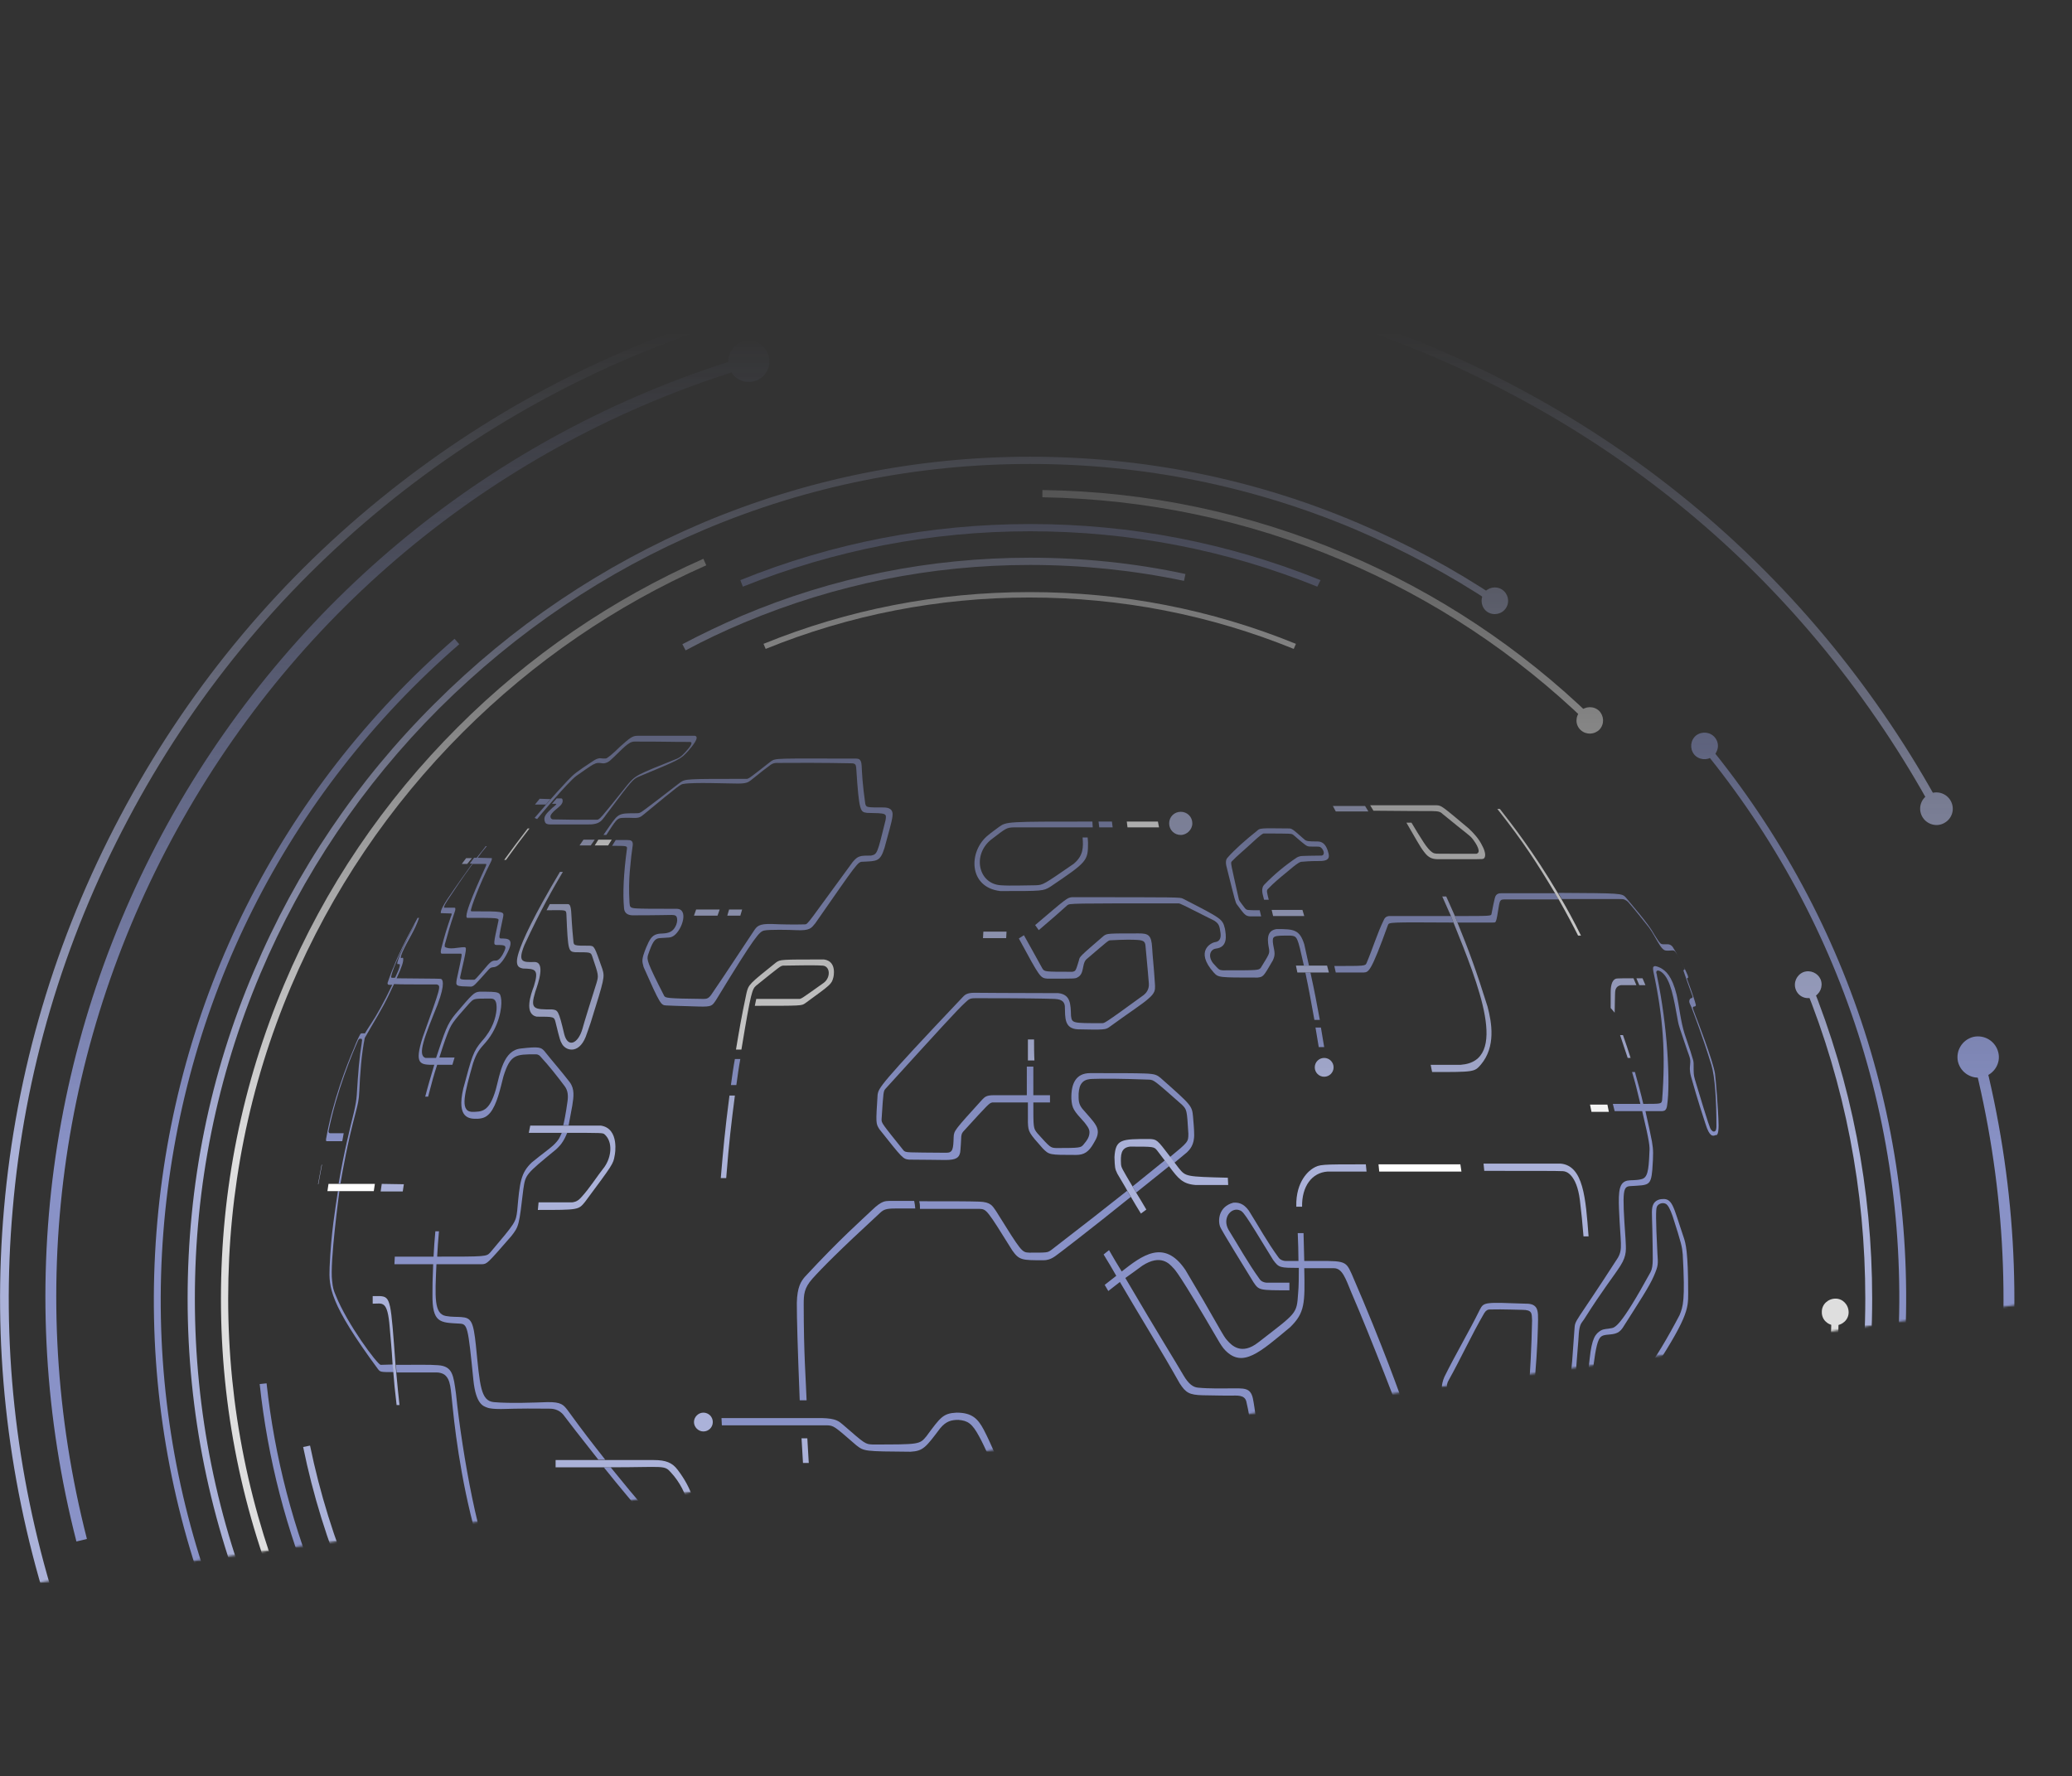 <svg xmlns="http://www.w3.org/2000/svg" width="1058" height="907" viewBox="0 0 1058 907" fill="none"><rect x="0" y="0" width="1058" height="907" fill="#333333" stroke="none"/><mask id="mask0" style="mask-type:alpha" maskUnits="userSpaceOnUse" x="-692" y="0" width="1942" height="907"><path d="M1148.5 649.5L551.5 734.292L28 807L-692 907L-692 -0L1250 0L1148.5 649.5Z" fill="url(#paint0_linear)"></path></mask><g mask="url(#mask0)"><path d="M726.453 761.29C723.679 761.29 721.645 763.508 721.645 766.095C721.645 768.683 723.864 770.901 726.453 770.901C729.227 770.901 731.261 768.683 731.261 766.095C731.261 763.508 729.227 761.29 726.453 761.29Z" fill="#8992C7"></path><path d="M230.253 467.96C227.848 474.984 227.294 476.832 225.259 484.595C224.889 486.443 225.074 486.628 225.444 486.998C228.403 486.998 232.472 486.998 235.431 486.998C235.986 487.368 235.986 487.368 233.212 500.121C232.657 503.633 232.657 503.633 240.609 503.818C242.089 503.448 242.089 503.448 249.487 495.131C250.596 494.022 250.781 494.022 252.446 493.837C255.22 493.282 257.439 489.586 258.364 487.922C263.172 479.235 259.658 479.235 255.59 479.235C254.665 478.865 254.665 478.865 256.884 468.33C257.439 465.372 257.439 465.372 240.794 465.372C240.794 465.372 240.609 465.188 240.424 465.188C240.24 463.894 244.863 451.51 250.411 440.605C251.151 439.126 251.151 438.941 251.151 438.202C248.932 438.202 246.158 438.017 243.938 438.017C245.233 436.169 247.082 433.766 248.562 432.103H248.007C246.713 433.951 244.678 436.354 243.384 438.017H242.089L239.87 440.975H241.164C237.096 446.704 233.582 451.51 228.218 459.458C226.554 462.045 224.889 464.818 225.074 466.297C226.739 466.297 228.958 466.481 230.623 466.481C230.623 467.221 230.623 467.221 230.253 467.96ZM228.588 459.643C232.472 453.728 235.801 448.738 241.349 441.159C243.384 441.159 246.158 441.159 248.192 441.159C248.377 441.529 248.377 441.529 248.007 442.453C245.233 448.553 236.171 468.145 238.575 468.699C254.85 468.699 254.85 468.699 254.48 470.363C251.891 482.377 251.891 482.377 253.555 482.562C258.179 482.562 259.289 482.562 256.699 487.368C256.145 488.292 255.035 490.14 253.555 490.51C251.891 490.51 251.151 490.51 249.117 492.728C242.644 500.306 242.644 500.306 241.904 500.306C234.691 500.306 234.691 500.306 235.061 498.458C238.39 483.856 238.39 483.856 237.096 483.671C234.136 483.671 229.513 485.15 227.109 483.486C227.109 483.116 227.109 482.932 227.109 482.377C229.143 475.169 229.513 473.505 232.102 465.927C232.657 464.448 232.472 464.263 232.472 463.709C232.472 463.709 232.287 463.524 232.102 463.524H226.739C226.739 463.154 226.554 462.785 228.588 459.643Z" fill="#8992C7"></path><path d="M274.27 418.24C274.825 417.501 289.805 399.572 294.243 396.245C302.381 390.515 302.566 390.515 303.491 390.145C305.34 389.036 307.374 389.961 308.484 389.776C310.888 389.406 311.628 388.297 315.882 384.231C318.471 381.643 320.135 380.165 321.8 379.24C322.54 378.871 323.279 378.686 324.019 378.686C341.219 378.686 340.849 378.871 352.315 378.871C353.425 378.871 353.425 379.98 351.575 382.198C349.171 384.97 347.877 386.449 345.842 387.373C324.574 395.875 324.574 395.875 320.32 400.866C306.265 418.425 306.265 418.425 304.785 418.61C292.579 418.61 291.839 418.61 282.407 418.425C281.482 418.425 280.928 417.501 281.113 416.577C282.407 413.25 288.14 411.586 287.216 408.259C287.031 407.705 286.846 407.705 286.106 407.705H284.257L281.852 410.477C282.407 410.477 283.332 410.477 283.887 410.477C284.626 410.477 282.777 411.956 282.037 412.51C279.448 415.098 277.044 416.761 278.338 419.904C278.523 420.458 279.263 421.013 280.928 421.013C289.99 421.013 295.353 421.013 299.422 421.013C307.189 421.197 307.189 418.795 310.888 414.174C322.54 398.463 323.464 397.908 325.684 396.799C347.507 387.743 347.507 387.743 351.39 383.491C353.24 381.273 357.494 376.468 354.904 375.729H325.499C322.909 375.729 321.615 376.838 316.621 381.273C313.107 384.785 310.703 386.634 309.779 387.188C308.854 387.558 307.004 387.188 306.265 387.188C304.97 387.373 304.6 387.558 303.306 388.297C294.058 394.397 293.319 394.951 289.62 398.833C282.037 406.965 279.448 410.107 272.975 417.686L274.27 418.24Z" fill="#8992C7"></path><path d="M326.978 414.913C326.238 415.283 325.683 415.283 325.128 415.283C316.066 415.283 315.881 415.283 311.443 421.567L308.114 426.373H309.593C314.217 419.349 314.957 417.87 317.361 417.686C320.505 417.501 322.354 417.686 324.019 417.686C326.793 417.686 327.348 416.946 329.012 415.652C347.137 400.681 347.506 400.496 348.986 400.311C354.164 399.387 371.364 400.126 376.727 400.126C381.351 400.126 382.091 399.387 383.385 398.463C389.118 393.842 391.708 391.809 393.557 390.515C395.222 389.406 396.516 389.591 397.626 389.591C422.593 389.406 430.73 389.776 434.614 389.776C436.833 389.776 437.018 390.515 437.203 392.179C438.683 415.283 439.423 414.543 442.752 415.098C452.739 415.283 452.739 415.283 452.184 418.795C447.93 436.169 447.93 436.169 444.786 436.908C439.238 436.908 438.128 436.908 435.354 440.235C412.421 471.472 412.606 472.026 410.942 472.026C405.578 472.211 397.811 472.026 394.297 471.841C387.269 471.657 386.529 472.951 384.68 475.723C370.624 496.979 365.446 504.742 363.227 507.884C361.932 509.732 361.007 510.102 359.343 510.102C340.294 509.917 339.924 509.547 339.184 508.623C330.122 490.879 330.307 490.14 330.862 487.737C333.081 481.268 334.191 479.235 336.78 479.05C341.588 478.68 342.328 479.05 344.177 477.756C348.431 474.614 351.76 464.079 345.472 464.079C333.636 464.079 328.457 464.079 325.128 463.894C321.615 463.709 321.615 463.154 321.43 460.936C320.69 447.998 322.169 440.235 322.354 437.093C322.724 434.505 322.909 432.657 323.094 431.548C323.279 429.145 321.984 428.96 320.135 428.96H314.402L312.552 431.918C319.95 431.918 320.32 431.918 320.135 433.396C318.471 445.595 317.916 456.131 318.655 463.894C318.84 466.481 320.875 467.406 323.094 467.406C335.67 467.406 340.109 467.221 343.068 467.221C344.917 467.221 345.287 467.775 345.472 468.145C346.397 469.993 345.287 474.429 342.143 475.908C339.739 477.017 337.52 476.462 335.485 477.017C332.711 477.756 331.601 479.974 329.937 483.856C327.348 490.325 327.903 490.879 328.642 493.837C337.15 513.059 337.52 513.244 340.109 513.429C348.061 513.799 353.24 513.799 356.754 513.983C363.596 514.168 363.596 513.614 365.631 510.656C385.974 477.202 387.824 475.723 390.228 475.168C392.632 474.614 402.804 474.799 406.503 474.984C413.716 475.353 414.271 473.875 416.305 471.472C437.943 440.42 437.943 440.05 440.532 440.05C447.745 439.681 449.41 440.05 451.629 433.027C453.663 425.264 455.328 420.088 455.698 416.946C456.252 413.25 454.033 412.325 451.074 412.325C442.382 412.325 442.382 412.325 441.827 410.477C440.347 400.126 440.162 394.581 439.977 391.07C439.793 387.003 437.943 387.558 437.203 387.373C396.331 387.373 396.146 387.003 393.557 388.852C382.461 397.539 382.46 397.539 381.351 397.724C350.096 397.724 350.096 397.724 347.321 399.572C327.718 414.728 327.718 414.543 326.978 414.913Z" fill="#8992C7"></path><path d="M525.605 639.67C521.721 639.485 521.721 639.485 508.591 618.414C506.741 615.826 506.001 613.793 499.898 613.608C494.535 613.424 485.658 613.424 469.383 613.424C469.753 615.087 469.753 615.457 469.753 617.305C478.815 617.305 491.206 617.305 500.083 617.305C503.782 617.49 503.782 617.49 516.913 638.561C520.427 643.551 521.906 643.551 532.818 643.551C534.482 643.551 536.332 643.182 538.736 641.518C538.921 641.518 557.23 627.471 577.389 611.206L575.54 608.063C563.888 617.305 556.121 623.405 536.702 638.376C534.852 639.67 534.852 639.67 525.605 639.67Z" fill="#8992C7"></path><path d="M449.595 619.153C451.259 617.674 452.554 617.12 457.177 617.12H467.349C467.164 615.456 467.164 614.902 466.794 613.238C463.28 613.238 457.917 613.238 454.218 613.238C452.184 613.423 450.519 612.869 445.341 617.859C439.978 623.034 429.436 632.091 410.942 652.053C409.092 654.271 407.058 657.044 406.873 665.361C406.873 673.494 407.243 686.986 408.353 715.081H411.866C411.497 704.546 410.387 691.607 410.387 666.285C410.387 660.925 410.572 657.783 414.826 652.977C419.634 647.617 428.141 638.93 449.595 619.153Z" fill="#8992C7"></path><path d="M580.163 608.987C585.157 604.921 592 599.561 596.993 595.494L594.774 592.537C589.78 596.603 583.307 601.779 578.314 605.845L580.163 608.987Z" fill="#8992C7"></path><path d="M449.04 576.642C461.061 591.798 461.061 591.798 464.205 592.168C472.343 592.168 478.816 592.353 482.699 592.353C488.433 592.353 489.727 591.059 490.282 588.471C490.467 587.362 490.837 581.078 490.837 580.339C491.022 579.045 491.207 578.675 491.762 577.936C505.077 563.334 505.077 563.334 506.742 562.964H524.866C524.866 565.922 524.866 569.988 524.866 573.13C525.051 578.121 525.421 578.49 532.449 586.438C535.778 589.765 535.778 589.765 549.463 589.765C553.532 589.765 555.936 588.286 558.526 583.666C559.82 581.448 561.855 578.305 559.45 574.424C558.156 572.206 555.751 569.803 552.607 566.107C550.573 563.519 550.758 561.486 550.758 558.528C550.943 556.126 551.313 554.092 552.792 552.614C554.087 551.32 556.121 550.95 557.971 550.95C562.964 550.765 571.841 550.765 586.822 551.32C589.226 551.505 589.226 551.505 603.467 564.073C606.056 566.661 606.056 566.661 606.796 578.86C606.796 583.111 606.796 583.111 597.363 590.874L599.583 593.831L606.056 588.471C607.35 587.177 609.94 584.775 609.755 579.045C609.755 576.457 609.385 572.945 609.2 570.358C608.645 564.628 608.645 564.628 592.555 550.396C590.89 549.102 590.151 548.363 584.602 548.178C579.424 547.993 571.841 547.993 556.676 547.993C549.463 547.993 546.874 553.168 547.059 561.116C547.429 566.107 548.169 567.031 553.717 573.13C554.827 574.609 556.306 576.272 556.306 578.121C556.306 580.523 555.197 582.187 553.162 584.59C551.868 586.068 551.498 586.253 539.292 586.253C536.333 586.068 536.333 586.068 529.675 578.675C527.64 576.087 527.64 576.087 527.64 562.964H536.148V559.268H527.64C527.64 554.462 527.64 549.656 527.64 544.666H524.311C524.311 549.472 524.311 554.277 524.311 559.268C515.619 559.268 510.626 559.268 507.482 559.268C503.598 559.268 502.858 560.192 501.563 561.486C487.138 577.381 487.138 577.381 486.953 580.708C486.768 586.623 486.583 588.656 483.254 588.656C462.726 588.471 462.726 588.656 461.431 587.547C450.15 573.5 450.15 573.5 450.15 571.652C451.074 557.235 451.074 557.235 452.184 555.941C479.925 525.443 489.172 515.277 492.871 511.951C494.721 510.287 495.09 509.733 498.05 509.733C523.756 509.733 533.004 509.917 538.552 510.102C542.806 510.287 543.545 512.135 543.73 513.799C543.915 519.713 543.36 525.258 550.388 525.628C564.444 525.998 564.444 525.628 566.108 524.704C577.02 516.756 583.123 512.875 586.267 510.102C589.966 506.96 589.781 505.481 589.781 503.263C589.226 494.022 588.486 487.922 588.301 483.856C587.931 477.387 586.267 476.647 581.458 476.647C565.368 476.647 565.369 476.647 563.519 477.941C551.313 488.477 551.313 488.477 550.943 490.325C549.279 495.87 549.279 495.87 547.614 496.24C533.374 496.24 533.373 496.24 532.264 494.576C527.64 486.259 527.085 485.15 522.832 477.572L520.243 479.235C531.154 499.382 531.154 499.382 534.853 499.752C548.909 499.752 548.909 499.752 550.018 499.197C553.902 497.349 552.238 492.543 554.642 489.955C565.923 480.344 565.923 480.159 567.033 480.159C573.691 479.79 578.13 479.79 580.719 479.974C584.602 480.159 584.787 481.268 584.972 483.671C585.897 494.022 586.452 499.382 586.637 502.339C586.822 505.481 584.972 507.33 584.048 508.069C562.779 523.595 564.074 522.301 562.779 522.486C547.429 522.486 547.429 522.486 546.874 518.789C546.689 512.69 546.689 507.884 540.401 507.145C513.955 507.145 503.228 506.96 497.495 506.96C493.426 506.96 492.501 508.254 491.577 509.178C448.67 554.462 448.67 555.571 448.115 559.083C447.191 573.685 447.191 573.685 449.04 576.642Z" fill="#8992C7"></path><path d="M742.913 467.775L744.208 471.102C749.571 471.102 756.599 471.102 761.962 471.102C763.996 470.917 763.812 472.396 765.476 461.861C765.661 461.491 765.661 460.012 766.771 459.458C767.325 459.273 768.62 459.273 769.73 459.273C773.613 459.273 781.011 459.273 795.991 459.273L794.142 456.131C784.34 456.131 776.573 456.131 766.771 456.131C765.661 456.131 763.812 456.131 763.257 458.719C762.887 460.197 762.332 462.785 761.592 466.666C761.407 467.775 761.407 467.775 742.913 467.775Z" fill="#8992C7"></path><path d="M696.307 496.609C698.897 496.424 700.006 496.424 708.699 472.396C709.253 470.918 709.253 470.918 742.173 471.102L740.879 467.775C731.446 467.775 718.87 467.775 709.438 467.775C708.884 467.775 707.404 467.96 706.664 469.624C703.15 476.832 700.931 484.41 697.787 491.804C697.047 493.282 697.047 493.282 681.327 493.282L682.067 496.609H696.307Z" fill="#8992C7"></path><path d="M877.551 574.608C877.366 565.921 876.071 550.95 875.702 548.177C874.592 541.339 866.27 519.898 865.9 518.974C864.605 515.462 864.42 515.092 864.42 514.723C864.235 513.983 865.16 513.983 865.16 513.983C865.715 513.983 866.085 513.429 865.9 513.059C865.16 509.917 861.646 500.306 861.461 499.936C861.276 499.566 861.646 499.381 861.831 499.381C862.386 499.197 861.831 497.718 858.317 490.879L858.132 490.51C855.913 486.443 854.803 484.595 854.063 483.486C853.508 482.747 852.584 482.192 851.659 482.192C850.919 482.192 849.995 482.192 849.255 482.192C848.7 482.192 847.96 482.007 847.59 481.453C847.035 480.898 846.296 479.789 844.816 477.386C843.152 474.429 841.302 471.472 830.206 458.349C828.171 456.131 828.171 456.131 795.622 455.946L797.471 459.088C808.013 459.088 819.294 459.088 825.582 459.088C827.247 459.088 828.356 459.088 829.281 459.273C829.651 459.458 830.576 459.827 831.315 460.567C834.644 464.263 841.117 472.581 842.042 473.69C844.076 476.462 845.741 479.974 847.59 482.747C848.33 483.856 848.885 484.595 849.81 485.149C850.919 485.704 852.584 485.334 854.063 485.334C854.618 485.334 854.988 485.519 855.358 485.889C855.913 486.628 856.652 487.737 858.132 490.51C859.797 493.837 860.351 494.761 860.166 495.13C859.981 495.315 859.427 495.315 859.612 495.685C859.612 495.87 863.125 505.851 864.235 508.808C864.42 509.178 864.05 509.732 863.68 509.732C862.941 509.732 862.571 510.656 862.571 511.396C862.571 512.135 863.125 513.059 863.68 514.353C865.345 518.789 869.229 528.77 873.852 543.741C875.702 549.841 876.441 561.67 876.441 575.163C876.441 575.348 876.441 577.566 875.517 577.751C874.592 578.12 874.037 577.196 873.667 576.826C873.112 575.902 872.927 576.087 865.53 551.504C864.79 548.732 864.79 548.732 864.79 543.187C864.79 541.893 864.42 540.784 863.865 539.121C863.125 536.348 862.016 533.576 860.166 527.846C858.132 521.377 857.577 514.538 856.098 507.884C853.693 498.272 850.549 495.685 847.775 494.206C846.481 493.652 845.186 493.097 844.631 493.467C844.076 493.652 843.891 494.206 844.261 496.239C849.255 519.528 850.549 537.827 848.7 561.855C848.33 563.703 848.33 563.703 839.083 563.703C837.788 557.973 837.049 555.755 834.829 547.438H833.35C835.199 553.722 835.384 554.462 837.603 563.703H823.548L824.473 567.4H838.528C842.412 583.665 842.412 585.514 842.227 588.286C841.857 598.452 841.117 601.409 838.158 602.148C835.199 602.888 832.795 602.518 830.945 602.888C826.877 603.812 826.322 607.878 826.692 617.49C827.432 635.234 828.726 637.636 826.137 642.257C803.759 677.006 804.314 673.494 803.944 678.854C802.095 703.991 802.279 713.603 794.697 714.896H792.847L792.478 718.778C794.882 718.778 802.464 718.778 804.499 703.252C805.423 689.944 805.978 684.954 806.163 681.072C806.533 676.082 807.643 675.527 808.752 673.864C818.924 657.783 823.918 651.868 827.432 646.324C830.946 640.779 830.206 637.636 830.021 632.646C828.171 606.584 828.726 605.845 832.98 605.66C841.672 605.106 842.967 605.66 843.707 597.343C844.261 589.21 844.261 587.362 843.522 582.926C842.412 577.196 842.227 576.642 840.193 567.4H848.7C849.44 567.215 850.919 567.585 851.289 564.258C852.954 552.983 851.474 523.779 846.111 498.457C846.111 498.088 845.926 497.163 845.741 496.794C845.556 495.13 847.22 495.315 848.885 496.794C852.954 500.306 854.618 509.178 856.837 521.746C857.207 523.595 857.392 524.334 861.461 536.163C863.125 540.784 863.31 540.969 862.941 544.481C862.941 544.666 862.571 546.514 863.495 549.841C864.42 553.168 866.639 561.116 870.893 574.054C872.927 580.523 874.592 580.338 876.071 579.599C876.811 579.969 877.551 578.86 877.551 574.608Z" fill="#8992C7"></path><path d="M528.564 472.396L530.414 474.984C539.291 467.406 539.846 466.851 545.024 462.23C546.319 461.306 546.319 461.306 601.802 461.306C602.911 461.491 602.911 461.491 620.111 470.178C622.515 471.842 622.7 472.766 623.255 476.647C623.625 479.974 621.96 480.898 620.481 481.083C618.816 481.268 609.754 485.334 619.741 496.609C622.145 499.197 622.145 499.197 642.119 499.197C645.078 498.827 645.078 498.827 649.887 490.51C651.181 487.737 650.996 486.813 650.071 482.192C649.517 477.756 649.887 477.756 658.949 477.756C662.463 478.126 662.463 478.126 665.792 493.097H668.381C667.641 489.77 666.716 485.519 665.977 482.192C663.572 474.614 660.613 474.429 651.921 474.429C646.188 475.169 647.297 480.898 648.037 484.78C648.222 486.998 648.222 486.998 643.783 494.206C642.674 495.5 642.674 495.5 624.365 495.5C622.515 495.315 622.515 495.315 619.371 491.804C616.597 488.107 618.077 484.78 620.851 484.41C627.139 483.671 626.029 477.572 625.474 474.245C624.18 469.254 624.18 469.254 604.021 458.903C602.541 458.164 602.541 458.164 547.244 458.164C544.839 458.534 544.839 458.534 528.564 472.396Z" fill="#8992C7"></path><path d="M666.532 496.609C668.567 506.221 669.121 509.732 671.156 520.822H673.93C672.081 511.026 671.526 507.514 669.121 496.609H666.532Z" fill="#8992C7"></path><path d="M782.306 674.233C781.751 701.034 779.717 725.432 776.388 746.872C774.723 757.593 774.723 757.593 775.833 760.55C779.532 769.237 779.532 769.237 781.751 769.422C785.265 769.422 787.669 769.052 789.519 769.052C792.293 768.867 793.587 768.128 795.067 762.583C795.437 760.735 795.807 759.256 795.807 757.962C795.807 755.929 795.252 754.45 795.067 753.896C789.519 740.033 789.519 740.033 789.703 738.185C790.258 734.119 790.813 728.759 791.368 724.877H789.149C787.114 742.252 787.114 742.251 788.224 744.839C790.443 750.014 793.402 755.559 793.032 759.256C792.478 763.322 791.738 765.171 788.964 765.54C781.381 766.28 781.566 766.095 780.641 764.431C777.312 756.668 777.312 756.668 777.682 754.266C782.121 726.356 784.895 695.304 785.265 678.115C785.45 671.645 785.45 669.797 784.525 667.949C783.6 666.47 782.121 665.731 779.347 665.731C758.263 664.991 757.709 664.807 755.674 668.688C749.941 680.333 743.283 691.422 737.55 703.067C736.625 705.1 736.255 707.318 736.255 708.057C736.07 711.569 735.515 718.963 741.803 719.887H746.427L746.797 716.005C740.324 716.005 738.659 716.005 738.659 710.46C738.844 706.579 738.844 706.394 739.769 704.73C746.057 693.456 751.42 681.626 757.893 670.536C758.818 669.058 759.743 668.688 760.668 668.688C768.435 668.503 774.168 668.873 777.312 668.873C782.491 668.873 782.121 670.721 782.306 674.233Z" fill="#8992C7"></path><path d="M716.651 717.299C715.541 714.157 706.479 688.096 690.204 650.575C686.875 643.181 686.69 643.921 665.977 643.921C665.792 639.669 665.792 633.94 665.607 629.688H662.648C662.833 633.94 663.018 639.669 663.018 643.921H656.36C654.326 643.736 653.216 642.812 652.661 641.887C647.113 634.309 642.674 626.177 637.681 618.229C634.907 614.347 632.133 613.978 629.728 614.163C622.146 616.196 621.776 623.404 623.07 626.546C623.625 627.655 623.44 627.84 640.085 654.826C642.859 658.892 642.859 658.892 658.394 658.892V655.011H646.743C644.709 654.826 643.599 653.902 643.044 652.977C637.311 645.03 632.502 636.342 627.324 628.025C623.995 622.11 628.434 616.75 632.502 617.859C634.907 618.599 634.907 618.599 650.072 643.366C653.031 647.432 653.586 647.432 663.203 647.432C663.203 651.129 663.203 656.859 662.833 660.556C662.093 671.091 662.278 670.167 642.489 685.508C633.982 692.162 628.988 687.171 626.584 684.399C625.475 683.105 625.475 683.29 620.111 673.863C617.337 668.873 612.344 660.371 605.316 648.541C594.404 632.276 582.938 641.333 572.766 649.281C570.732 645.954 568.143 641.703 566.293 638.376L563.519 640.594C565.553 643.921 568.143 648.172 569.992 651.499L564.074 656.12L565.923 659.262L571.841 654.641C582.753 673.309 592.925 689.574 602.357 706.394C605.501 711.2 607.165 712.309 614.193 712.494C618.077 712.494 620.481 712.678 628.249 712.678C631.578 712.678 635.462 712.124 636.386 715.636C637.496 720.441 638.79 726.726 637.866 729.498C636.756 732.64 636.386 732.825 608.83 760.55C606.611 762.953 604.206 764.616 603.836 771.27C603.467 778.109 602.542 789.384 600.692 810.64C599.768 817.109 599.768 817.109 586.822 827.09C580.904 832.08 580.719 836.331 579.979 843.725H582.938L583.308 839.289C584.233 833.189 584.233 833.189 596.994 823.208C600.507 820.066 603.282 818.772 603.836 810.825C604.391 803.801 606.056 792.896 607.165 772.195C607.535 767.019 608.645 765.91 613.638 760.92C617.892 756.669 623.44 752.233 636.941 737.446C639.345 734.858 642.304 732.086 641.565 726.171C640.825 720.626 640.27 716.56 639.715 713.972C638.421 708.427 635.092 708.982 628.434 708.982C623.995 708.982 617.707 709.167 611.789 708.612C609.385 708.427 606.98 706.949 604.206 702.143C600.138 695.119 591.63 681.626 574.616 652.608C574.616 652.608 582.938 646.693 583.308 646.323C592.74 640.224 597.178 645.399 599.028 647.432C599.953 648.357 601.987 650.02 621.591 683.66C623.07 686.247 624.365 688.28 625.66 689.574C634.537 698.631 643.229 690.683 658.764 677.745C666.347 670.352 666.347 665.546 665.977 647.617H681.142C685.396 647.617 687.06 652.793 690.019 660.001C699.821 682.551 716.281 725.617 716.466 726.356C717.576 729.313 717.576 731.531 722.384 731.531C725.528 731.531 730.337 731.531 738.844 731.531L739.214 727.835H722.569C720.165 727.465 720.165 727.465 716.651 717.299Z" fill="#8992C7"></path><path d="M502.303 730.053C499.344 724.508 496.385 721.366 488.432 721.366C481.589 721.735 480.295 723.584 473.082 733.38C469.568 737.631 469.568 737.631 445.526 737.631C441.827 737.446 441.827 737.446 430.36 727.465C428.326 725.802 427.031 724.323 419.634 724.138C419.634 724.138 397.071 724.138 368.405 724.138L368.59 727.835C386.529 727.835 404.284 727.835 422.223 727.835C425.737 728.02 425.737 728.02 437.203 738.001C441.272 741.143 441.272 741.143 464.945 741.328C471.417 740.958 472.712 739.11 480.11 729.313C483.069 725.802 485.658 725.062 489.357 725.062C494.165 725.432 496.385 726.911 499.899 733.38C501.563 736.337 502.858 739.294 505.817 745.579H509.516C505.077 735.783 504.892 735.043 502.303 730.053Z" fill="#8992C7"></path><path d="M579.608 847.791C579.239 851.488 579.239 851.673 563.334 872.744C559.635 877.734 558.525 877.18 541.51 876.995C536.332 876.995 537.257 876.995 513.584 829.493C510.255 821.73 510.255 821.73 526.16 801.768C529.859 796.593 531.154 791.048 527.27 781.806C524.311 775.152 520.242 767.389 511.365 748.906H507.666C516.913 767.944 520.982 776.261 524.496 785.318C527.64 793.45 525.051 797.147 512.475 813.597C511.18 815.261 505.817 820.251 509.7 828.938C509.7 828.938 523.386 857.218 531.893 873.113C534.298 877.549 535.222 879.952 540.586 880.137C543.73 880.322 548.538 880.137 556.121 880.137C562.409 879.767 562.409 879.767 579.424 855.739C580.718 853.706 582.013 851.488 582.568 847.422V847.052H579.793L579.608 847.791Z" fill="#8992C7"></path><path d="M846.481 798.995H841.672L840.378 802.507C847.22 802.692 847.22 802.692 846.851 807.128C843.522 834.668 840.193 841.322 838.713 844.279C834.459 852.412 826.507 867.198 821.698 873.298C809.862 888.269 806.718 890.672 804.869 890.857C796.916 891.042 796.731 891.042 799.136 885.312C801.725 879.582 803.759 874.592 800.43 874.037C792.848 874.037 787.854 874.222 784.71 874.222C779.162 874.407 779.717 871.634 780.826 867.198C783.785 856.478 784.895 849.639 787.854 837.81C788.594 834.668 791.738 827.459 796.176 823.763C800.985 819.512 810.232 812.673 819.849 804.54C828.726 796.777 828.726 796.777 830.391 796.777C832.98 796.592 836.494 796.592 839.083 796.592C839.638 796.592 839.268 797.332 838.898 798.441C835.569 808.237 834.644 810.455 831.685 818.218H832.98C842.227 794.374 841.857 794.19 840.008 793.081C829.836 793.081 829.836 793.081 827.432 795.114C816.89 804.725 805.609 812.303 794.512 822.469C787.114 829.123 785.82 838.18 785.08 840.952C782.676 851.488 779.717 861.469 777.682 872.189C776.758 876.625 779.162 877.549 781.381 877.549C799.505 877.549 798.766 877.734 799.136 877.734C800.06 877.734 800.615 878.843 798.581 883.649C795.252 891.042 793.957 893.814 796.546 893.999C804.314 894.739 805.054 894.554 811.157 887.715C822.438 874.592 824.288 871.634 826.507 868.123C832.98 857.402 841.302 842.801 843.337 835.038C851.659 799.919 848.885 799.365 846.481 798.995Z" fill="#8992C7"></path><path d="M856.097 750.385H846.11L845.37 754.081C856.837 754.081 856.837 754.081 857.761 756.299C860.166 763.508 860.536 764.986 858.501 772.934C855.912 781.991 855.172 784.763 853.323 785.318C849.994 785.318 849.809 785.318 849.069 783.1C848.144 779.773 847.035 775.522 845.74 772.38C844.815 769.977 843.336 767.02 842.966 764.617C842.411 761.475 842.411 758.702 843.336 753.896L844.631 747.797H842.966C840.932 758.148 840.007 762.768 841.856 768.683C844.076 774.598 845.37 780.882 847.775 786.797C848.514 788.46 849.069 788.83 850.179 789.015C853.138 789.015 854.802 789.015 857.576 781.067C860.72 770.901 862.2 764.247 860.905 758.332C858.131 750.569 858.131 750.569 856.097 750.385Z" fill="#DEDEDE"></path><path d="M854.063 615.641C852.583 612.684 850.919 612.129 848.885 612.314C847.22 612.314 845.186 613.053 844.261 614.902C843.151 617.12 843.521 619.338 843.706 627.655C843.891 642.257 844.446 646.508 842.782 649.65C826.877 678.669 824.472 677.93 822.438 678.299C820.958 678.669 819.109 678.484 817.444 679.408C814.67 681.072 812.821 683.29 811.711 693.825C810.417 704.915 810.047 710.275 809.122 718.963H811.156C815.04 682.735 815.595 682.366 820.219 681.626C823.548 681.257 826.322 681.442 828.541 678.115C837.233 664.437 842.227 656.859 844.446 651.684C846.85 646.139 846.665 645.584 846.295 639.854C845.371 621.925 845.556 617.859 845.926 616.565C846.295 614.902 848.7 613.793 850.549 614.717C851.659 615.271 852.768 617.305 854.063 621.001C858.687 635.418 858.871 636.527 859.241 640.594C860.536 664.067 859.426 667.209 857.577 671.645C851.659 682.92 844.816 694.565 840.192 700.11C838.713 701.958 837.233 703.622 835.014 703.806C828.171 704.361 825.397 704.361 821.328 704.176C813.931 703.622 814.115 705.655 813.561 711.2C812.821 718.963 812.636 720.441 811.526 729.498H813.561C816.335 707.503 816.335 707.503 818.184 707.133C838.713 707.688 838.713 707.688 841.302 704.176C862.015 672.939 862.016 668.503 862.016 660.371C862.016 639.3 860.721 634.864 859.796 632.091C856.837 623.404 855.543 618.598 854.063 615.641Z" fill="#8992C7"></path><path d="M731.261 414.174C734.775 414.174 735.699 414.728 736.624 415.652C749.015 425.818 750.495 426.557 751.789 428.221C754.009 430.993 756.598 435.429 753.824 435.984C732.371 435.984 733.295 435.984 732.74 435.799C732.371 435.799 730.521 435.614 727.007 430.254C725.158 427.482 722.384 422.861 720.719 420.088H718.13C722.384 427.297 724.973 432.287 727.192 435.06C729.781 438.572 732.001 438.756 734.96 438.756C756.783 438.756 756.783 438.756 757.338 438.572C758.447 438.202 759.187 435.984 756.598 431.363C755.118 428.406 752.714 425.633 749.94 423.046C736.069 411.401 736.069 411.401 733.665 411.216C722.384 411.216 710.917 411.216 699.636 411.216L701.3 413.989C719.055 414.174 727.007 414.174 731.261 414.174Z" fill="#DEDEDE"></path><path d="M510.81 455.022C532.634 455.022 532.634 455.022 536.332 452.804C555.196 440.05 555.566 439.68 555.566 430.254L555.381 427.666H552.792C553.162 432.472 553.347 436.908 548.169 441.159C532.634 451.879 532.634 451.879 528.935 452.064C523.571 452.064 516.359 452.434 510.995 452.064C499.714 451.325 496.385 436.908 505.817 428.96C513.954 422.676 513.954 422.676 517.653 422.491C529.674 422.491 545.949 422.491 557.971 422.491L557.786 419.534C513.954 419.534 513.954 419.534 510.071 422.306C508.406 423.6 506.187 425.079 504.707 426.373C494.351 434.505 494.351 453.173 510.81 455.022Z" fill="#8992C7"></path><path d="M420.744 501.784C409.092 510.102 409.092 510.102 407.983 510.102H386.16L385.42 513.614C409.277 513.614 409.277 513.614 411.127 512.32C424.627 502.524 424.627 502.524 425.552 499.012C425.552 499.012 427.587 490.879 420.744 489.955C398.551 489.955 398.551 489.955 396.331 491.434C382.276 502.709 382.276 502.709 381.166 507.145C378.577 519.343 377.467 525.997 375.803 535.978H378.577C383.57 505.666 384.125 505.111 386.16 503.263C398.551 493.282 398.551 493.282 399.845 493.097C405.948 493.097 414.086 492.728 420.189 493.097C423.888 493.467 424.258 499.012 420.744 501.784Z" fill="#DEDEDE"></path><path d="M373.214 554.092H375.988C376.543 550.026 377.283 544.666 378.022 540.784H375.248C374.508 544.666 373.769 550.026 373.214 554.092Z" fill="#8992C7"></path><path d="M568.142 422.491L567.772 419.534H560.929L561.299 422.491H568.142Z" fill="#8992C7"></path><path d="M676.149 534.685C675.594 531.727 675.039 527.661 674.484 524.704H671.71C672.265 527.661 672.82 531.727 673.374 534.685H676.149Z" fill="#8992C7"></path><path d="M631.577 461.86C635.461 467.036 635.831 467.775 638.42 467.96H643.969L643.229 464.818C636.571 464.818 636.571 464.818 635.646 463.709C632.687 459.827 632.687 459.827 632.502 458.903C628.433 440.605 628.249 440.605 628.988 439.865C631.578 437.093 635.461 433.951 638.42 431.178C644.154 425.818 644.893 425.633 645.263 425.633C659.504 425.633 659.504 425.633 660.428 426.373C667.086 432.102 667.086 432.102 668.751 432.287C673.744 432.287 673.744 432.287 674.299 432.657C675.779 433.581 676.888 436.538 674.854 436.908C669.121 436.908 666.532 437.093 665.237 437.093C663.942 437.093 663.018 437.462 662.278 437.832C656.175 441.898 650.626 446.519 645.448 451.879C644.893 452.434 644.154 453.913 644.708 456.5L645.448 459.458H647.852C646.928 455.761 646.558 454.652 647.483 453.913C650.257 450.955 653.401 448.368 656.545 445.78C663.018 440.235 663.942 440.05 664.867 440.05C669.121 439.68 671.525 439.68 673.929 439.68C677.628 439.68 679.108 438.571 678.368 435.799C677.998 434.505 677.073 429.699 672.819 429.699C667.826 429.699 667.086 429.515 666.162 428.775C659.689 423.046 659.689 423.046 657.839 423.046C651.366 423.046 647.482 422.861 645.263 423.046C643.414 423.23 642.859 423.23 641.749 424.339C636.201 428.775 630.468 433.766 626.769 438.017C626.214 438.571 625.659 439.865 626.214 442.268C630.838 460.751 630.838 460.751 631.577 461.86Z" fill="#8992C7"></path><path d="M828.726 885.312C821.514 893.445 813.931 900.654 807.088 908.971C793.033 925.606 782.676 935.772 769.545 947.601H769.915C786.19 932.999 795.992 922.464 807.458 908.971C808.198 908.232 820.589 894.369 828.726 886.791C829.466 886.052 830.761 886.237 830.206 887.161C829.466 887.9 820.774 898.805 819.849 899.729L800.43 919.137H798.951L796.362 921.909C798.581 922.094 798.396 922.464 804.499 916.549C816.335 904.72 819.664 901.947 821.144 900.099C824.288 896.033 829.281 890.303 831.131 887.715C831.87 886.606 832.055 886.237 832.055 885.867C831.686 884.758 829.466 884.388 828.726 885.312Z" fill="#8992C7"></path><path d="M281.113 408.074L275.564 407.889L273.16 410.846H278.708L281.113 408.074Z" fill="#8992C7"></path><path d="M175.51 578.675C173.476 578.675 170.887 578.675 168.483 578.675C168.113 578.675 167.743 578.305 167.743 577.751C171.812 557.234 179.949 537.827 182.908 531.173C183.093 530.988 183.093 530.803 183.278 530.618C183.463 530.433 184.018 530.433 184.388 530.433C184.573 530.433 184.757 530.433 184.757 530.803C184.942 530.988 184.942 531.173 184.757 532.097V532.282C183.463 540.045 182.908 547.068 182.168 559.267C181.983 561.67 181.613 564.073 180.689 568.139C178.839 575.533 175.695 588.101 172.921 604.366H173.846C175.14 596.788 177.36 584.035 181.613 568.139C182.723 563.888 183.278 561.67 183.463 557.234C183.833 548.547 184.573 538.381 186.237 530.064C190.491 522.486 195.299 515.092 198.998 507.144C199.738 505.481 200.478 504.002 201.217 502.524C204.546 502.708 207.875 502.708 223.04 502.708C225.26 503.448 225.26 503.448 215.828 529.694C211.389 543.741 214.533 543.741 221.746 543.741C219.157 552.613 218.787 553.537 217.122 560.007H218.602C221.006 550.95 221.191 550.026 223.225 543.741H230.993L232.103 540.045H224.335C225.445 536.533 226.924 531.912 228.219 528.585C230.438 522.855 230.808 522.301 239.5 512.505C242.09 509.917 241.165 509.917 250.597 509.917C252.816 509.917 253.741 511.396 253.556 515.462C253.186 519.713 251.522 525.628 246.158 531.542C241.535 536.902 240.98 539.49 236.541 555.94C233.027 571.281 239.685 571.466 244.124 571.281C247.083 571.097 248.562 570.172 250.227 568.324C253.741 564.073 255.405 556.125 257.07 549.656C260.584 538.381 263.358 538.381 273.53 538.381C273.9 538.381 275.009 538.381 275.934 539.49C280.373 544.296 284.441 549.471 288.325 554.646C289.989 556.864 290.174 559.452 289.805 562.225C289.065 567.954 287.77 574.424 287.585 574.608H290.359L292.209 564.627C292.949 560.007 293.503 556.125 290.914 552.613C286.661 547.068 282.222 542.078 277.968 536.718C276.304 534.869 275.379 534.315 265.947 535.424C257.07 536.348 255.405 547.808 253.186 556.31C249.857 567.77 246.158 567.77 240.795 567.77C234.692 567.215 237.281 558.158 241.535 543.002C243.384 537.457 244.864 535.793 248.008 532.282C255.035 524.149 256.33 514.168 255.96 510.656C255.405 506.405 255.405 506.405 244.864 506.405C242.09 506.59 241.165 507.699 232.657 517.68C228.219 523.04 227.294 526.367 222.671 540.229H217.307C212.869 538.936 216.937 529.14 223.41 513.059C227.664 501.784 225.815 500.121 225.26 499.936C224.89 499.751 224.89 499.751 202.512 499.566C205.101 494.021 206.211 490.879 205.841 489.216C205.656 489.031 205.471 489.031 204.916 489.216C204.361 489.216 204.731 488.107 205.471 486.258C208.06 480.344 211.944 474.984 213.978 468.699H213.239C213.239 468.699 210.464 473.875 210.095 474.614C207.32 479.789 203.437 487.367 201.032 493.652C199.738 496.424 199.368 497.903 198.443 500.306C198.073 501.23 198.073 501.599 197.888 501.969C197.888 502.524 198.073 502.893 198.628 502.893C199.183 502.893 199.738 502.893 200.293 502.893C196.224 511.58 191.785 519.343 189.751 522.301C188.271 524.519 187.162 526.367 186.237 527.846C186.237 527.661 186.052 527.661 185.867 527.661H184.757C184.388 527.661 184.203 527.846 184.018 528.031C183.463 528.955 182.168 531.542 180.689 535.424C176.805 544.481 169.962 562.409 166.633 580.893C166.633 580.893 166.263 582.186 166.633 582.741C166.633 582.741 172.366 582.741 174.771 582.741L175.51 578.675ZM199.738 499.197C199.553 498.642 200.478 495.685 202.327 491.249C205.286 484.225 209.725 476.093 211.944 471.657C211.574 472.581 211.574 472.581 210.649 474.429C207.505 480.344 202.512 490.509 202.882 492.173C203.067 492.543 203.437 492.173 203.991 492.358C204.361 492.543 204.361 493.836 201.772 499.197C201.217 499.381 200.478 499.381 199.738 499.197Z" fill="#8992C7"></path><path d="M357.493 940.023C358.048 940.208 360.453 940.762 360.453 940.762C356.754 935.772 350.096 926.161 345.842 919.322C345.102 918.213 343.808 915.625 343.808 913.038C343.438 903.241 346.952 879.583 359.713 848.901C360.453 846.867 361.007 844.465 359.898 839.659C353.24 812.673 353.24 812.673 350.466 798.811C350.096 797.147 349.911 796.778 349.356 795.114C348.801 796.038 348.246 797.332 347.691 798.256C349.911 809.346 352.5 821.73 357.308 839.659C358.233 843.91 358.233 843.91 354.719 852.597C348.986 866.46 341.403 891.042 340.849 912.483C340.849 914.331 341.403 915.625 343.623 919.692C345.657 923.573 349.726 929.118 357.493 940.023Z" fill="#8992C7"></path><path d="M346.027 794.005L347.507 791.417C347.137 790.863 346.582 789.939 345.472 788.83C333.821 775.707 325.868 766.65 311.813 749.275H308.299C315.881 758.702 326.238 771.455 344.178 791.417C344.917 792.157 345.472 792.896 346.027 794.005Z" fill="#8992C7"></path><path d="M361.747 942.795C361.562 942.425 359.528 942.61 359.343 942.241C361.192 944.643 363.781 947.97 365.631 950.188C367.85 953.331 368.59 954.44 368.775 956.103C368.96 957.582 367.665 957.397 367.295 957.212C365.261 956.658 361.007 954.255 335.67 932.075C334.191 930.781 331.417 928.008 331.047 927.639C329.382 926.16 303.86 897.141 279.448 832.82C278.338 829.862 278.153 828.384 273.715 823.393C270.201 819.512 262.803 811.749 252.631 801.028C245.234 793.265 235.986 742.621 232.842 711.754C231.548 702.328 231.178 697.707 223.78 697.152C219.342 696.783 212.684 696.968 202.142 696.968L202.512 700.849C208.615 700.849 216.568 700.849 223.041 700.849C224.335 700.849 225.815 701.219 226.924 701.958C230.253 704.546 230.068 708.982 231.178 718.963C232.842 735.413 236.911 765.725 246.343 794.929C248.008 799.919 249.487 802.322 254.851 807.498C258.364 811.009 263.728 816.739 272.605 825.242C276.119 828.938 276.119 829.308 280.188 839.658C287.955 859.99 301.641 892.521 326.793 925.975C332.341 933.553 354.534 950.373 361.192 955.733C366.926 959.985 368.96 959.8 369.7 959.43C370.994 958.876 372.659 956.842 367.85 950.373C365.816 947.97 363.782 945.198 361.747 942.795Z" fill="#8992C7"></path><path d="M194.374 696.968C192.71 696.783 177.36 676.266 171.441 661.48C170.332 658.892 169.962 657.783 169.592 654.087C168.297 645.03 173.291 608.618 173.291 608.248H172.551C171.256 616.935 169.037 629.689 168.297 647.248C167.928 657.229 168.112 665.361 192.895 699.001C194.189 700.664 194.189 700.664 201.032 700.664L200.662 696.783L194.374 696.968Z" fill="#8992C7"></path><path d="M234.506 675.897C238.76 676.081 238.945 677.006 241.719 704.731C243.014 717.299 246.898 718.038 248.747 718.778C250.042 719.332 252.816 719.517 255.775 719.517C259.474 719.517 262.248 719.147 280.372 719.332C281.667 719.332 285.366 719.332 287.955 722.844C290.544 726.356 295.352 732.455 305.524 745.394H309.038C301.64 735.967 298.127 731.531 289.804 720.072C287.77 717.484 286.66 715.82 279.262 716.005C273.899 716.19 260.398 716.745 252.261 716.005C245.418 715.451 245.048 707.503 243.014 687.171C241.719 674.788 240.61 672.939 235.616 672.57C233.582 672.385 230.623 672.57 227.664 672.015C221.561 670.906 222.115 662.404 222.855 645.584H221.006H222.855C229.883 645.584 239.13 645.584 246.158 645.584C248.747 645.399 248.747 645.399 261.138 631.167C265.022 626.177 265.022 625.807 267.241 607.139C268.351 599.746 268.351 599.746 283.886 586.992C284.811 586.068 287.03 584.404 289.064 579.784L289.619 578.49C288.879 578.49 287.585 578.49 286.845 578.49C285.92 580.523 285.55 582.002 282.406 584.959C280.372 586.807 276.673 589.395 271.495 593.646C265.947 599.006 265.392 603.442 264.097 618.229C263.357 624.143 263.357 624.143 250.411 639.485C248.377 641.703 248.377 641.703 223.225 641.703C223.41 637.821 223.78 632.646 224.15 628.764H222.3C221.93 632.646 221.561 637.821 221.376 641.703C215.457 641.703 207.505 641.703 201.587 641.703L201.402 645.584C207.32 645.584 215.273 645.584 221.191 645.584C220.821 655.565 220.821 655.565 220.821 660.74C220.636 675.712 224.705 675.342 234.506 675.897Z" fill="#8992C7"></path><path d="M666.531 496.609H669.12H678.553L677.628 493.097H668.381H665.791H661.723L662.462 496.609H666.531Z" fill="#ABB2D9"></path><path d="M680.587 411.586L682.066 414.358H698.711L697.047 411.586H680.587Z" fill="#ABB2D9"></path><path d="M827.246 528.585C828.355 532.097 830.02 536.718 831.129 540.229H832.609C831.499 536.718 830.02 532.097 828.725 528.585H827.246Z" fill="#ABB2D9"></path><path d="M807.457 755.19H809.491C811.156 745.949 811.526 743.915 812.82 735.413H810.786C809.306 744.47 808.937 746.503 807.457 755.19Z" fill="#ABB2D9"></path><path d="M821.697 841.877H822.992C826.506 834.299 827.246 832.635 830.574 824.872H829.28C825.951 832.635 825.211 834.299 821.697 841.877Z" fill="#ABB2D9"></path><path d="M848.33 723.029H846.665C845.37 731.901 845.186 733.75 843.706 742.437H845.371C846.85 733.565 847.035 731.716 848.33 723.029Z" fill="#ABB2D9"></path><path d="M746.611 727.835L746.241 731.532H759.187L759.557 727.835H746.611Z" fill="#ABB2D9"></path><path d="M579.978 844.095H573.69L573.505 847.422H579.608H582.567H605.13L605.5 844.095H582.752H579.978Z" fill="#ABB2D9"></path><path d="M670.415 596.603C668.936 597.528 661.538 602.703 661.908 616.196C662.833 616.196 663.942 616.196 664.867 616.196C664.682 605.845 669.86 598.821 677.813 598.267H697.787L697.417 594.57C673.929 594.57 673.929 594.57 670.415 596.603Z" fill="#ABB2D9"></path><path d="M501.933 479.05H513.769L513.954 475.723H502.118L501.933 479.05Z" fill="#ABB2D9"></path><path d="M665.051 464.633H649.331L650.071 467.775H665.976L665.051 464.633Z" fill="#ABB2D9"></path><path d="M811.156 631.352C809.676 611.945 808.567 595.31 796.915 594.201C785.079 594.201 769.359 594.201 757.522 594.201L757.892 597.897C798.21 597.897 798.21 597.897 799.134 598.267C799.319 598.267 805.053 599.376 806.717 612.869C807.642 620.817 807.827 622.48 808.567 631.352H811.156Z" fill="#ABB2D9"></path><path d="M363.967 726.171C363.967 723.399 361.747 721.366 359.158 721.366C356.569 721.366 354.35 723.584 354.35 726.171C354.35 728.759 356.569 730.977 359.158 730.977C361.747 730.977 363.967 728.944 363.967 726.171Z" fill="#ABB2D9"></path><path d="M676.148 549.841C678.804 549.841 680.957 547.689 680.957 545.035C680.957 542.381 678.804 540.229 676.148 540.229C673.493 540.229 671.34 542.381 671.34 545.035C671.34 547.689 673.493 549.841 676.148 549.841Z" fill="#ABB2D9"></path><path d="M162.379 604.736H162.564C163.119 601.779 163.858 597.713 164.413 594.755H164.228C163.674 597.713 162.934 601.779 162.379 604.736Z" fill="#ABB2D9"></path><path d="M272.604 503.633C271.125 507.514 267.426 517.865 274.084 519.159C282.961 519.159 282.961 519.159 283.701 522.116C285.92 531.358 286.29 531.912 286.66 532.467C288.325 536.533 295.352 538.751 299.051 529.509C299.791 527.661 300.716 524.704 301.64 522.116C308.668 499.566 308.853 499.012 307.559 494.761C303.49 483.116 303.49 483.116 301.086 482.931C292.948 482.931 292.948 482.931 292.763 480.344C292.023 473.135 291.838 467.96 291.653 465.372C291.284 461.491 290.544 461.676 289.434 461.676H280.742L279.077 464.818C289.619 464.818 289.064 464.263 289.249 467.59C289.989 485.704 290.359 485.889 293.688 486.258C301.64 486.258 301.64 486.258 302.38 488.292C305.709 498.088 305.709 498.088 304.599 501.969C297.757 523.595 297.387 525.443 297.387 525.443C295.167 533.021 289.989 535.239 288.14 528.215C285.181 515.647 284.811 515.832 281.852 515.462C272.604 515.462 270.57 515.462 273.344 506.405C274.824 502.154 278.708 491.064 272.789 491.249C266.686 491.434 264.282 491.249 267.796 482.562C276.118 464.633 282.591 453.358 287.4 445.226H285.92C272.604 467.59 266.871 479.974 264.837 486.443C262.433 494.021 265.577 494.206 267.056 494.576C273.159 494.761 275.379 494.761 272.604 503.633Z" fill="#ABB2D9"></path><path d="M298.682 613.793C313.107 594.385 313.107 594.385 313.847 590.134C314.032 589.58 316.436 576.272 306.819 574.793H289.989H287.77H270.755L270.016 578.49H286.475H288.88C307.744 578.49 307.744 578.49 308.669 579.229C313.107 583.11 312.182 590.873 308.669 595.864C304.6 601.039 301.086 606.769 296.647 611.575C294.613 613.793 293.133 613.793 292.209 613.977H275.009L274.639 617.859C295.353 617.859 295.353 617.859 298.682 613.793Z" fill="#ABB2D9"></path><path d="M343.068 806.944C344.547 804.356 346.212 800.659 347.506 798.072L349.171 794.929C354.534 784.949 356.753 781.252 355.644 772.934C355.089 769.238 353.794 760.735 346.027 750.57C343.253 746.873 339.924 745.579 333.82 745.579C326.238 745.579 316.251 745.579 308.853 745.579H305.339H283.701V749.276H308.298H311.812C339.369 749.276 339.184 747.982 342.698 752.048C351.575 761.66 355.089 776.631 350.465 785.873L347.506 791.418L346.027 794.005C337.704 810.086 337.704 810.086 332.156 810.455H312.182L313.107 813.967C339.184 813.967 338.814 814.707 343.068 806.944Z" fill="#ABB2D9"></path><path d="M337.704 921.909C329.197 909.525 325.498 902.686 318.285 889.009H316.066C321.429 898.805 329.752 913.961 338.074 925.791C346.396 937.62 355.089 943.165 363.966 943.35H366.74L364.891 940.762C361.562 940.762 351.575 942.056 337.704 921.909Z" fill="#ABB2D9"></path><path d="M194.375 608.433H205.656L206.211 604.736L194.929 604.551L194.375 608.433Z" fill="#ABB2D9"></path><path d="M235.801 441.159H238.575L240.979 438.202H238.02L235.801 441.159Z" fill="#ABB2D9"></path><path d="M201.957 696.968C199.552 664.068 199.552 662.219 194.004 661.85H190.305V665.731C195.299 665.731 197.888 663.698 198.997 677.93C199.552 685.139 199.922 687.357 200.477 696.968L200.847 700.849C201.402 707.318 201.402 708.058 202.511 717.484H203.991C203.251 711.015 203.251 710.276 202.326 700.849L201.957 696.968Z" fill="#ABB2D9"></path><path d="M303.675 428.775H297.942L295.907 431.733H301.64L303.675 428.775Z" fill="#ABB2D9"></path><path d="M354.35 467.59H366.371L367.48 464.448H355.459L354.35 467.59Z" fill="#ABB2D9"></path><path d="M371.363 467.59H378.021L378.946 464.448H372.288L371.363 467.59Z" fill="#ABB2D9"></path><path d="M368.035 601.594H370.809C372.288 582.741 373.398 573.869 375.247 559.452H372.473C370.069 577.935 369.329 586.807 368.035 601.594Z" fill="#ABB2D9"></path><path d="M409.277 734.489C409.462 738.185 409.832 743.176 410.017 747.058H412.976C412.791 743.361 412.421 738.37 412.236 734.489H409.277Z" fill="#ABB2D9"></path><path d="M528.009 530.803H524.865C524.865 533.945 524.865 538.197 524.865 541.524H528.194C528.009 538.197 528.009 533.945 528.009 530.803Z" fill="#ABB2D9"></path><path d="M687.615 762.583C684.286 755.19 684.286 755.19 684.286 753.712C685.766 740.034 685.766 740.034 688.91 739.479C691.684 739.479 693.903 739.479 693.903 743.915C693.534 747.982 692.979 753.527 692.424 757.593H695.198C696.862 742.806 696.863 742.806 696.493 740.773C696.123 738.74 695.013 736.337 691.314 735.783C688.355 735.783 683.732 735.783 682.437 743.915C681.327 756.299 681.327 756.299 682.252 758.517C686.506 767.759 686.506 767.759 689.65 767.944H698.712L699.267 764.247C688.355 764.432 688.355 764.432 687.615 762.583Z" fill="#ABB2D9"></path><path d="M889.017 738.37C886.982 738.37 886.982 738.37 886.243 739.849C879.4 754.635 879.4 754.635 878.845 756.853C877.18 763.323 876.995 764.247 874.406 773.304H875.146C876.995 766.834 877.18 765.91 879.585 756.853C879.955 755.375 880.139 754.635 880.509 754.081C882.174 750.754 884.393 746.318 885.873 742.991C886.058 742.436 886.242 742.436 886.427 742.252C886.982 742.252 887.537 742.252 888.092 742.252C888.277 742.991 888.092 744.47 887.907 745.763C887.352 748.536 887.167 749.275 886.612 750.569C882.544 758.887 882.544 758.887 881.619 762.583C880.879 765.356 880.324 765.91 879.954 766.095H878.475L877.55 769.792C879.4 769.792 879.4 769.792 880.139 768.498C881.804 765.725 881.989 762.398 883.283 759.626C887.167 751.493 887.167 751.493 888.092 747.427C889.941 740.588 889.571 738.74 889.017 738.37Z" fill="#ABB2D9"></path><path d="M744.207 471.102L742.913 467.775C741.618 464.818 739.769 460.752 738.474 457.794H736.44C737.734 460.752 739.584 464.818 740.878 467.775L742.173 471.102C754.934 502.709 770.839 541.893 745.872 543.742H730.521L731.261 547.438C752.899 547.438 752.899 547.438 756.228 543.557C763.811 534.5 761.777 522.301 759.557 513.984C753.824 495.685 749.94 485.15 744.207 471.102Z" fill="#ABB2D9"></path><path d="M824.472 500.121C822.437 501.415 822.438 505.666 822.438 507.145C822.438 509.363 822.438 512.505 822.438 514.723L824.472 517.126C824.657 506.775 824.657 506.775 824.842 505.666C825.397 503.448 827.061 503.263 827.616 503.078H835.568L834.089 499.566C825.212 499.566 825.212 499.566 824.472 500.121Z" fill="#ABB2D9"></path><path d="M835.568 499.566L837.048 503.078H840.192L838.712 499.566H835.568Z" fill="#ABB2D9"></path><path d="M601.987 596.604L599.582 593.462L597.363 590.504C590.89 582.002 590.705 581.817 587.006 581.632C572.581 581.632 569.622 581.632 569.067 590.874C569.252 596.049 569.252 596.789 570.546 599.376C572.026 601.964 574.245 605.476 575.725 608.248L577.574 611.39C579.054 613.978 581.088 617.305 582.568 619.708L585.342 617.675C583.862 615.087 581.828 611.76 580.348 609.357L578.499 606.215C572.581 596.234 572.581 596.234 572.396 594.386C572.211 589.95 572.211 586.068 577.019 585.514C589.226 585.514 589.226 585.514 590.89 587.547L594.959 592.907L597.178 595.864C601.617 601.779 603.836 604.552 610.309 605.106H627.139L626.954 601.409C605.5 600.855 605.5 600.855 601.987 596.604Z" fill="#ABB2D9"></path><path d="M550.572 784.763C543.359 769.607 538.551 760.365 535.962 754.451C532.078 745.209 528.934 745.579 524.125 745.579H509.7H506.001H501.377V749.275H507.665H511.364C528.934 749.275 528.934 749.275 531.153 753.342C536.886 764.616 541.14 773.488 544.099 779.588C545.394 782.36 546.873 786.242 548.723 788.83C553.346 795.299 557.97 796.223 562.038 796.592H568.326L568.511 793.081C559.079 792.896 555.011 792.896 550.572 784.763Z" fill="#ABB2D9"></path><path d="M491.206 745.579V749.276H498.789V745.579H491.206Z" fill="#ABB2D9"></path><path d="M191.415 604.551C186.052 604.551 179.024 604.551 173.845 604.551H173.106H167.742L167.188 608.248H172.551H173.291C178.654 608.248 185.682 608.248 190.86 608.248L191.415 604.551Z" fill="white"></path><path d="M305.524 428.775L303.675 431.733H310.518L312.367 428.775H305.524Z" fill="white"></path><path d="M806.163 761.29C805.608 763.692 805.053 766.65 804.498 769.053H806.532C807.087 766.65 807.642 763.692 808.197 761.29H806.163Z" fill="white"></path><path d="M641.01 789.199C638.605 789.384 637.126 789.939 634.906 791.787C628.064 798.441 625.105 801.029 617.522 808.237L619.186 811.009C624.92 805.465 630.653 799.919 636.571 794.559C640.27 791.232 645.818 792.526 645.448 800.104C642.489 823.578 642.489 823.578 640.27 826.166C623.995 843.91 623.995 843.91 621.406 844.095H608.46L608.09 847.421C624.18 847.421 624.18 847.422 627.324 844.279C644.524 825.796 644.523 825.796 645.448 821.36C649.332 798.256 650.627 790.493 641.01 789.199Z" fill="white"></path><path d="M745.687 594.57C733.111 594.57 716.466 594.57 703.89 594.57L704.259 598.267C716.836 598.267 733.665 598.267 746.241 598.267L745.687 594.57Z" fill="white"></path><path d="M591.814 422.491H575.724L575.354 419.534H591.26L591.814 422.491Z" fill="white"></path><path d="M797.471 459.458L795.621 456.315C783.045 435.06 772.318 421.382 765.845 413.064H764.551C777.867 429.884 785.079 441.159 794.142 456.315L795.991 459.458C800.06 466.666 803.389 472.95 805.793 477.756H807.272C803.574 470.178 800.06 463.893 797.471 459.458Z" fill="white"></path><path d="M304.415 859.806H302.565C306.079 867.938 308.484 873.114 311.443 878.843H313.292C309.223 871.08 307.004 865.905 304.415 859.806Z" fill="white"></path><path d="M269.461 423.046C263.543 430.809 262.248 432.472 257.439 439.126H258.364C264.097 431.179 265.392 429.515 270.385 423.046H269.461Z" fill="white"></path><path d="M715.726 768.128H704.445L705 764.432H716.281L715.726 768.128Z" fill="white"></path><path d="M820.773 564.073H811.896L812.635 567.77H821.513L820.773 564.073Z" fill="white"></path><path d="M584.602 794.929C584.602 792.157 582.383 790.124 579.794 790.124C577.02 790.124 574.985 792.342 574.985 794.929C574.985 797.702 577.205 799.735 579.794 799.735C582.383 799.735 584.602 797.517 584.602 794.929Z" fill="white"></path><path d="M608.829 420.458C608.829 417.131 606.24 414.543 602.911 414.543C599.582 414.543 596.993 417.131 596.993 420.458C596.993 423.785 599.582 426.373 602.911 426.373C606.055 426.373 608.829 423.6 608.829 420.458Z" fill="#ABB2D9"></path><path d="M526.715 1110.44C514.139 1110.44 501.378 1109.88 488.801 1108.78C369.699 1098.79 261.693 1043.16 184.387 952.037C108.006 861.654 70.832 747.057 79.894 629.134C88.957 511.211 142.96 403.638 232.102 326.193L234.506 328.966C146.104 405.671 92.471 512.505 83.408 629.319C74.346 746.318 111.335 860.175 187.161 949.634C263.727 1040.02 370.993 1095.28 489.171 1105.26C607.349 1115.06 722.198 1078.46 812.635 1001.94C902.332 926.16 957.445 820.066 967.987 703.252C978.528 586.438 943.389 472.396 868.858 381.828L871.632 379.61C946.718 470.917 982.042 585.883 971.5 703.622C960.959 821.36 905.291 928.378 814.854 1004.9C733.48 1073.47 632.317 1110.44 526.715 1110.44Z" fill="#8992C7"></path><path d="M875.701 376.653C873.296 373.695 869.043 373.326 866.084 375.544C863.125 377.946 862.755 382.198 864.974 385.155C867.378 388.112 871.632 388.482 874.591 386.264C877.55 383.861 878.105 379.61 875.701 376.653Z" fill="#8992C7"></path><path d="M669.86 1144.26L668.195 1138.9C791.737 1102.12 894.749 1019.87 958.369 907.678C1021.99 795.485 1039.37 664.808 1007.38 540.046L1012.74 538.567C1045.11 664.808 1027.54 796.779 963.178 910.451C899.003 1023.94 794.696 1106.93 669.86 1144.26Z" fill="#8992C7"></path><path d="M1020.33 537.273C1018.85 531.543 1013.11 528.216 1007.56 529.51C1001.83 530.988 998.503 536.718 999.797 542.263C1001.28 547.993 1007.01 551.32 1012.56 550.026C1018.29 548.547 1021.81 542.818 1020.33 537.273Z" fill="#8992C7"></path><path d="M525.79 1165.33C452.738 1165.33 380.241 1149.25 313.292 1118.02C230.068 1079.2 159.235 1018.39 108.376 942.61C95.615 923.572 83.963 903.241 73.977 882.54L78.97 880.137C88.957 900.653 100.423 920.615 112.999 939.468C163.304 1014.51 233.397 1074.58 315.696 1113.03C398.735 1151.84 490.651 1167 581.458 1156.65L582.013 1162.19C563.333 1164.22 544.469 1165.33 525.79 1165.33Z" fill="#DEDEDE"></path><path d="M67.134 886.421C64.545 881.246 66.764 874.777 72.127 872.374C77.306 869.786 83.779 872.004 86.183 877.364C88.772 882.54 86.553 889.009 81.189 891.412C75.826 893.815 69.723 891.596 67.134 886.421Z" fill="#DEDEDE"></path><path d="M39.023 787.166C6.658 660.926 24.227 528.955 88.587 415.283C152.947 301.98 257.07 218.806 382.09 181.654L383.755 187.014C260.029 223.796 157.016 305.862 93.396 418.24C29.776 530.434 12.391 660.926 44.386 785.873L39.023 787.166Z" fill="#8992C7"></path><path d="M379.317 174.446C384.865 172.783 390.783 175.925 392.447 181.47C394.112 187.015 390.968 192.929 385.42 194.593C379.871 196.256 373.953 193.114 372.289 187.569C370.624 182.024 373.768 176.11 379.317 174.446Z" fill="#8992C7"></path><path d="M699.451 1056.84L697.971 1053.51C746.426 1032.25 790.072 1002.31 827.616 964.605C866.823 925.421 897.524 879.767 918.977 829.123C941.17 776.63 952.451 720.811 952.451 663.143C952.451 607.693 942.095 553.907 921.381 503.078L924.71 501.784C945.424 552.983 955.965 607.324 955.965 663.143C955.965 721.181 944.684 777.555 922.121 830.417C900.483 881.616 869.413 927.639 829.835 967.008C792.107 1005.27 748.275 1035.4 699.451 1056.84Z" fill="#ABB2D9"></path><path d="M916.943 505.296C915.648 501.784 917.312 497.903 920.826 496.424C924.34 495.13 928.224 496.794 929.704 500.306C930.998 503.818 929.334 507.699 925.82 509.178C922.121 510.656 918.237 508.808 916.943 505.296Z" fill="#ABB2D9"></path><path d="M519.502 1093.06C463.65 1092.33 409.647 1080.87 358.603 1059.24C307.374 1037.61 261.323 1006.56 221.93 967.009C182.353 927.454 151.467 881.616 129.644 830.417C107.266 777.37 95.8 721.181 95.8 663.144C95.8 605.106 107.081 548.732 129.644 495.87C151.282 444.671 182.353 398.648 221.93 359.279C261.508 319.724 307.374 288.857 358.603 267.047C411.681 244.682 467.903 233.223 525.975 233.223C584.047 233.223 640.454 244.497 693.348 267.047C718.315 277.583 742.357 290.521 764.735 305.492L762.701 308.45C740.508 293.663 716.651 280.91 692.053 270.374C639.53 248.194 583.677 236.919 525.975 236.919C468.458 236.919 412.421 248.194 359.897 270.374C309.038 291.815 263.542 322.682 224.335 361.681C185.127 400.866 154.426 446.52 132.973 497.164C110.78 549.656 99.499 605.476 99.499 663.144C99.499 720.627 110.78 776.631 132.973 829.123C154.426 879.952 185.312 925.421 224.335 964.606C263.542 1003.79 309.223 1034.47 359.897 1055.91C410.571 1077.35 464.204 1088.63 519.502 1089.37V1093.06Z" fill="#ABB2D9"></path><path d="M759.557 312.516C762.701 314.549 766.955 313.625 768.989 310.483C771.024 307.34 770.099 303.089 766.955 301.056C763.811 299.023 759.557 299.947 757.523 303.089C755.673 306.231 756.413 310.483 759.557 312.516Z" fill="#ABB2D9"></path><path d="M489.542 1188.62L489.912 1184.19C554.642 1188.81 619.001 1181.41 681.327 1162.19C746.242 1142.23 805.608 1110.44 858.132 1067.74C912.32 1023.57 956.521 969.596 989.625 907.123C1021.44 847.237 1040.85 782.915 1047.7 716.006L1052.14 716.376C1045.29 783.839 1025.5 848.531 993.509 909.156C960.22 971.999 915.649 1026.52 860.906 1071.07C808.012 1114.14 748.091 1146.11 682.622 1166.26C619.556 1185.85 554.642 1193.24 489.542 1188.62Z" fill="#ABB2D9"></path><path d="M1041.22 716.006C1041.78 711.385 1045.85 708.058 1050.47 708.613C1055.09 709.167 1058.42 713.233 1057.87 717.854C1057.31 722.475 1053.24 725.802 1048.62 725.248C1044 724.693 1040.67 720.442 1041.22 716.006Z" fill="#ABB2D9"></path><path d="M273.714 1125.04C213.793 1092.14 161.639 1048.89 118.732 996.397C75.641 943.535 43.646 883.649 23.487 818.218C3.328 752.602 -3.884 685.138 2.034 617.305C8.137 547.068 28.111 479.604 61.4 416.761C94.69 353.918 139.261 299.392 194.004 254.848C246.897 211.782 306.818 179.806 372.288 159.659C437.572 139.327 505.261 132.119 573.135 138.033C643.413 144.133 710.917 164.095 773.797 197.365C836.678 230.635 891.235 275.179 935.807 329.89C956.705 355.582 975.384 383.307 991.104 412.325L987.22 414.358C971.685 385.709 953.191 358.169 932.478 332.662C888.276 278.322 834.088 234.147 771.763 201.246C709.437 168.161 642.488 148.384 572.765 142.469C505.446 136.555 438.312 143.763 373.398 163.725C308.483 183.687 249.117 215.478 196.593 258.175C142.405 302.35 98.204 356.321 65.284 418.61C32.179 481.083 12.391 547.993 6.472 617.674C0.554 684.954 7.767 751.863 27.741 816.739C47.715 881.616 79.525 940.947 122.246 993.439C164.783 1045.56 216.567 1088.44 275.933 1121.16L273.714 1125.04Z" fill="#ABB2D9"></path><path d="M981.487 416.946C983.707 421.013 988.885 422.491 992.769 420.273C996.838 418.055 998.317 413.065 996.098 408.998C993.879 404.932 988.7 403.453 984.816 405.671C980.748 407.889 979.268 412.88 981.487 416.946Z" fill="#ABB2D9"></path><path d="M810.786 369.26C774.168 333.772 732.001 305.862 685.211 286.085C636.756 265.569 585.342 254.848 532.264 253.924V250.228C585.712 250.967 637.681 261.872 686.505 282.573C733.666 302.535 776.387 330.815 813.191 366.487L810.786 369.26Z" fill="#DEDEDE"></path><path d="M807.087 372.771C809.861 375.359 814.115 375.174 816.704 372.587C819.293 369.814 819.108 365.563 816.519 362.975C813.745 360.388 809.491 360.572 806.902 363.16C804.313 365.933 804.313 370.184 807.087 372.771Z" fill="#DEDEDE"></path><path d="M525.975 1076.06C470.123 1076.06 416.119 1065.15 365.26 1043.71C316.066 1023.01 271.865 993.07 233.952 955.18C196.038 917.289 166.263 873.114 145.364 823.948C123.726 772.934 112.814 718.963 112.814 663.144C112.814 607.324 123.726 553.353 145.179 502.524C165.893 453.359 195.853 409.184 233.767 371.293C270.2 334.881 312.367 306.047 359.157 285.346L360.637 288.673C314.216 309.189 272.419 337.838 236.356 373.881C198.813 411.402 169.222 455.207 148.508 504.003C127.24 554.277 116.513 607.879 116.513 663.144C116.513 718.409 127.425 772.01 148.693 822.47C169.407 871.265 198.813 914.886 236.541 952.592C274.084 990.113 317.915 1019.69 366.74 1040.39C417.229 1061.64 470.862 1072.55 526.16 1072.55C581.458 1072.55 635.091 1061.64 685.58 1040.39C732.37 1020.61 774.537 992.701 811.156 957.213L813.745 959.8C776.942 995.473 734.22 1023.75 687.06 1043.71C635.831 1065.15 581.643 1076.06 525.975 1076.06Z" fill="#DEDEDE"></path><path d="M908.991 817.848L905.662 816.554C924.526 769.792 934.513 720.441 935.252 669.612H938.951C938.212 720.996 928.04 770.716 908.991 817.848Z" fill="#DEDEDE"></path><path d="M930.259 669.797C930.259 666.101 933.403 663.144 937.287 663.144C940.986 663.144 943.945 666.286 943.945 670.167C943.945 673.864 940.801 676.821 936.917 676.821C933.033 676.636 930.074 673.679 930.259 669.797Z" fill="#DEDEDE"></path><path d="M901.038 814.336C899.743 817.848 901.408 821.73 904.922 823.208C908.435 824.502 912.319 822.839 913.799 819.327C915.093 815.815 913.429 811.934 909.915 810.455C906.401 809.161 902.332 810.825 901.038 814.336Z" fill="#DEDEDE"></path><path d="M672.634 299.578C626.029 280.725 576.649 271.298 525.975 271.298C475.116 271.298 425.922 280.91 379.316 299.578L378.021 296.251C424.997 277.213 474.931 267.602 526.16 267.602C577.389 267.602 627.139 277.213 674.299 296.251L672.634 299.578Z" fill="#8992C7"></path><path d="M525.975 1058.87C472.527 1058.87 420.743 1048.34 371.918 1027.82C324.758 1007.86 282.406 979.393 246.157 942.98C209.724 906.568 181.243 864.242 161.269 817.294C146.289 781.991 136.672 744.84 132.603 706.764L136.117 706.395C140.186 744.1 149.803 780.882 164.598 815.815C184.387 862.578 212.683 904.35 248.747 940.393C284.81 976.435 326.792 1004.71 373.398 1024.49C421.668 1045.01 473.081 1055.36 525.975 1055.36C578.868 1055.36 630.282 1045.01 678.552 1024.49C704.444 1013.59 729.041 999.909 751.789 983.829L753.824 986.786C730.891 1003.05 706.108 1016.73 680.032 1027.82C631.207 1048.34 579.423 1058.87 525.975 1058.87Z" fill="#8992C7"></path><path d="M350.095 332.108L348.431 328.966C358.233 323.791 368.404 318.985 378.576 314.549C425.182 294.772 474.746 284.791 525.975 284.791C552.792 284.791 579.608 287.564 605.315 293.108L604.575 296.62C579.053 291.26 552.607 288.488 525.975 288.488C475.301 288.488 426.291 298.469 380.056 317.876C369.884 322.127 359.712 326.933 350.095 332.108Z" fill="#ABB2D9"></path><path d="M525.976 1041.68C474.747 1041.68 425.182 1031.7 378.577 1011.92C333.451 992.885 292.949 965.53 258.18 930.781C223.41 896.033 196.039 855.554 176.99 810.455C167.188 787.351 159.79 763.323 154.797 738.925L158.311 738.186C163.304 762.399 170.702 786.242 180.319 808.977C199.183 853.521 226.185 893.63 260.769 928.194C295.168 962.573 335.3 989.743 380.056 1008.6C426.292 1028.19 475.302 1037.98 525.976 1037.98C574.431 1037.98 621.591 1028.93 665.977 1011L667.271 1014.33C622.515 1032.44 574.8 1041.68 525.976 1041.68Z" fill="#ABB2D9"></path><path d="M390.968 331.369L389.858 328.781C432.949 311.222 478.815 302.35 525.79 302.35C572.951 302.35 618.631 311.222 661.723 328.781L660.613 331.369C617.892 313.995 572.396 305.123 525.605 305.123C479.185 305.123 433.689 313.995 390.968 331.369Z" fill="white"></path></g><defs><linearGradient id="paint0_linear" x1="28" y1="588" x2="28" y2="169.5" gradientUnits="userSpaceOnUse"><stop stop-color="#01113B"></stop><stop offset="1" stop-color="#01113B" stop-opacity="0"></stop></linearGradient></defs></svg>
